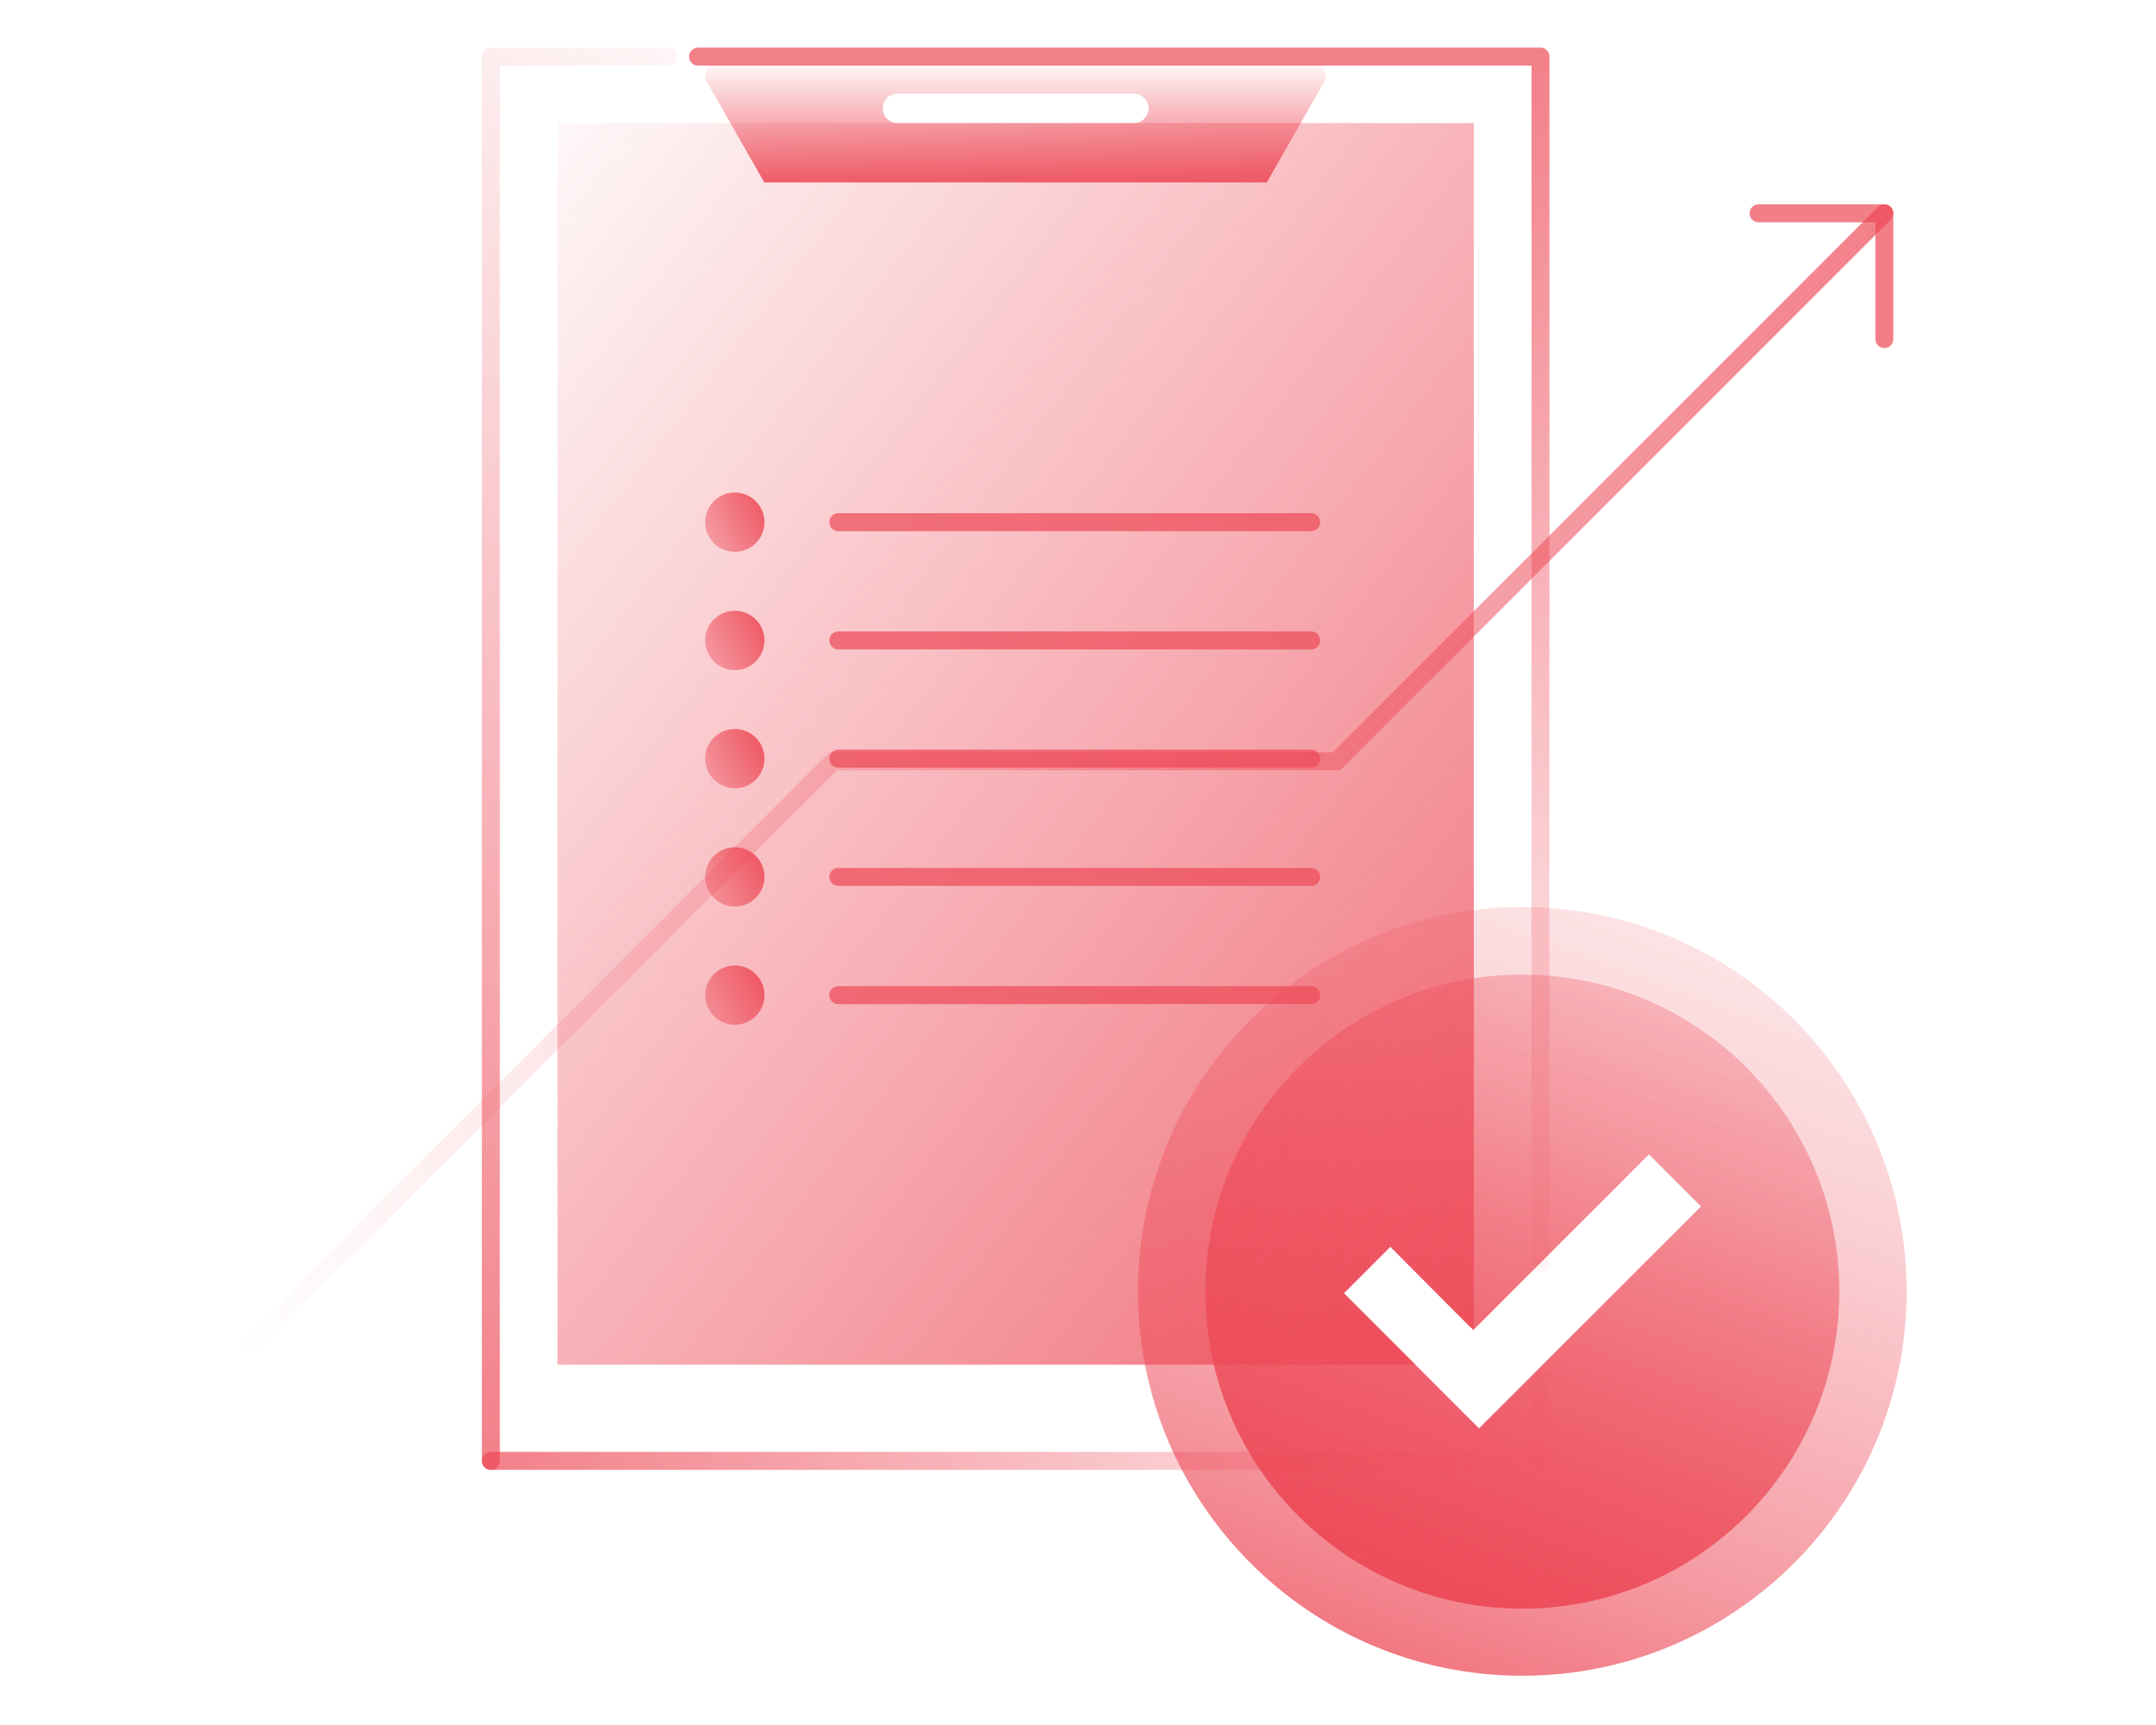 <?xml version="1.0" encoding="UTF-8"?>
<svg id="Layer_2" data-name="Layer 2" xmlns="http://www.w3.org/2000/svg" xmlns:xlink="http://www.w3.org/1999/xlink" viewBox="0 0 120 96">
  <defs>
    <style>
      .cls-1 {
        fill: url(#linear-gradient-15);
      }

      .cls-2 {
        fill: url(#linear-gradient-13);
      }

      .cls-3 {
        fill: url(#linear-gradient-2);
      }

      .cls-4 {
        stroke: url(#linear-gradient-7);
      }

      .cls-4, .cls-5, .cls-6, .cls-7, .cls-8, .cls-9, .cls-10 {
        fill: none;
        stroke-linecap: round;
      }

      .cls-4, .cls-5, .cls-6, .cls-7, .cls-9 {
        stroke-linejoin: round;
      }

      .cls-11 {
        fill: url(#linear-gradient-12);
      }

      .cls-5, .cls-8 {
        opacity: .7;
        stroke: #ed4956;
      }

      .cls-12 {
        fill: url(#linear-gradient-3);
      }

      .cls-13 {
        fill: url(#linear-gradient-5);
      }

      .cls-6 {
        stroke: url(#linear-gradient-10);
      }

      .cls-7 {
        stroke: url(#linear-gradient-9);
      }

      .cls-14 {
        fill: url(#linear-gradient-14);
      }

      .cls-15 {
        fill: url(#linear-gradient-11);
      }

      .cls-16 {
        fill: url(#linear-gradient-6);
      }

      .cls-8, .cls-10 {
        stroke-miterlimit: 10;
      }

      .cls-9 {
        stroke: url(#linear-gradient-8);
      }

      .cls-10 {
        stroke: url(#linear-gradient-4);
      }

      .cls-17 {
        fill: url(#linear-gradient);
      }
    </style>
    <linearGradient id="linear-gradient" x1="106.37" y1="14.18" x2="72.6" y2="104.22" gradientUnits="userSpaceOnUse">
      <stop offset="0" stop-color="#ed4856" stop-opacity="0"/>
      <stop offset=".15" stop-color="#ed4856" stop-opacity=".02"/>
      <stop offset=".28" stop-color="#ed4856" stop-opacity=".06"/>
      <stop offset=".4" stop-color="#ed4856" stop-opacity=".14"/>
      <stop offset=".53" stop-color="#ed4856" stop-opacity=".25"/>
      <stop offset=".65" stop-color="#ed4856" stop-opacity=".39"/>
      <stop offset=".77" stop-color="#ed4856" stop-opacity=".56"/>
      <stop offset=".88" stop-color="#ed4856" stop-opacity=".77"/>
      <stop offset="1" stop-color="#ed4856" stop-opacity="1"/>
      <stop offset="1" stop-color="#ed4856"/>
    </linearGradient>
    <linearGradient id="linear-gradient-2" x1="102.57" y1="24.3" x2="74.73" y2="98.55" xlink:href="#linear-gradient"/>
    <linearGradient id="linear-gradient-3" x1="102.57" y1="24.3" x2="74.73" y2="98.55" xlink:href="#linear-gradient"/>
    <linearGradient id="linear-gradient-4" x1="13.38" y1="43.37" x2="105.38" y2="43.37" gradientUnits="userSpaceOnUse">
      <stop offset="0" stop-color="#ed4956" stop-opacity="0"/>
      <stop offset="1" stop-color="#ed4956" stop-opacity=".7"/>
    </linearGradient>
    <linearGradient id="linear-gradient-5" x1="20.33" y1="13.4" x2="107.68" y2="80.97" gradientUnits="userSpaceOnUse">
      <stop offset="0" stop-color="#ed4956" stop-opacity="0"/>
      <stop offset="1" stop-color="#ed4956"/>
    </linearGradient>
    <linearGradient id="linear-gradient-6" x1="56.53" y1="3.23" x2="56.53" y2="11.09" xlink:href="#linear-gradient-5"/>
    <linearGradient id="linear-gradient-7" x1="46.96" y1="8.21" x2="10.15" y2="71.96" gradientUnits="userSpaceOnUse">
      <stop offset="0" stop-color="#ed4956" stop-opacity=".05"/>
      <stop offset="1" stop-color="#ed4956" stop-opacity=".7"/>
    </linearGradient>
    <linearGradient id="linear-gradient-8" x1="85.74" y1="81.8" x2="85.74" y2="76.31" gradientUnits="userSpaceOnUse">
      <stop offset="0" stop-color="#ed4956" stop-opacity=".05"/>
      <stop offset="1" stop-color="#ed4956" stop-opacity=".1"/>
    </linearGradient>
    <linearGradient id="linear-gradient-9" x1="62.29" y1="70.79" x2="62.29" y2="2.65" xlink:href="#linear-gradient-7"/>
    <linearGradient id="linear-gradient-10" x1="-2706.82" y1="2840.7" x2="-2647.41" y2="2840.7" gradientTransform="translate(-2620.59 2922) rotate(-180)" xlink:href="#linear-gradient-7"/>
    <linearGradient id="linear-gradient-11" x1="36.49" y1="31.38" x2="43.39" y2="27.75" xlink:href="#linear-gradient-5"/>
    <linearGradient id="linear-gradient-12" x1="36.49" y1="37.96" x2="43.39" y2="34.33" xlink:href="#linear-gradient-5"/>
    <linearGradient id="linear-gradient-13" x1="36.49" y1="44.54" x2="43.39" y2="40.91" xlink:href="#linear-gradient-5"/>
    <linearGradient id="linear-gradient-14" x1="36.49" y1="51.12" x2="43.39" y2="47.49" xlink:href="#linear-gradient-5"/>
    <linearGradient id="linear-gradient-15" x1="36.49" y1="57.7" x2="43.39" y2="54.07" xlink:href="#linear-gradient-5"/>
  </defs>
  <g>
    <path class="cls-17" d="M84.73,50.48c-11.81,0-21.39,9.58-21.39,21.39s9.58,21.39,21.39,21.39,21.39-9.58,21.39-21.39-9.57-21.39-21.39-21.39ZM74.79,71.97l2.59-2.59,4.35,4.37.28.26,9.77-9.77,2.9,2.9-12.36,12.36-7.53-7.53Z"/>
    <g>
      <path class="cls-3" d="M84.73,54.24c-9.74,0-17.64,7.9-17.64,17.64s7.9,17.64,17.64,17.64,17.64-7.9,17.64-17.64-7.9-17.64-17.64-17.64ZM82.32,79.5l-7.53-7.53,2.59-2.59,4.35,4.37.28.26,9.77-9.77,2.9,2.9-12.36,12.36Z"/>
      <path class="cls-12" d="M84.73,54.24c-9.74,0-17.64,7.9-17.64,17.64s7.9,17.64,17.64,17.64,17.64-7.9,17.64-17.64-7.9-17.64-17.64-17.64ZM82.32,79.5l-7.53-7.53,2.59-2.59,4.35,4.37.28.26,9.77-9.77,2.9,2.9-12.36,12.36Z"/>
    </g>
  </g>
  <g>
    <polyline class="cls-10" points="13.88 74.87 46.38 42.37 74.38 42.37 104.88 11.87"/>
    <polyline class="cls-5" points="104.88 18.87 104.88 11.87 97.88 11.87"/>
  </g>
  <g>
    <polygon class="cls-13" points="82.03 6.85 82.03 74 82.02 74.01 81.74 73.75 77.39 69.38 74.8 71.97 78.78 75.95 31.03 75.95 31.03 6.85 82.03 6.85"/>
    <path class="cls-16" d="M72.16,2.74h-31.26c-.91,0-1.65.74-1.65,1.65l3.29,5.76h27.97l3.29-5.76c0-.91-.74-1.65-1.65-1.65ZM63.11,6.85h-13.16c-.45,0-.82-.37-.82-.82s.37-.82.82-.82h13.16c.45,0,.82.37.82.82s-.37.82-.82.82Z"/>
    <polyline class="cls-4" points="27.32 81.3 27.32 3.15 37.2 3.15"/>
    <line class="cls-9" x1="85.74" y1="81.3" x2="85.74" y2="76.81"/>
    <polyline class="cls-7" points="38.85 3.15 85.74 3.15 85.74 70.29"/>
    <line class="cls-6" x1="27.32" y1="81.3" x2="85.73" y2="81.3"/>
    <line class="cls-8" x1="46.66" y1="29.06" x2="72.98" y2="29.06"/>
    <line class="cls-8" x1="46.66" y1="35.64" x2="72.98" y2="35.64"/>
    <line class="cls-8" x1="46.66" y1="48.8" x2="72.98" y2="48.8"/>
    <line class="cls-8" x1="46.66" y1="55.38" x2="72.98" y2="55.38"/>
    <circle class="cls-15" cx="40.9" cy="29.06" r="1.65"/>
    <circle class="cls-11" cx="40.9" cy="35.64" r="1.65"/>
    <circle class="cls-2" cx="40.9" cy="42.22" r="1.65"/>
    <circle class="cls-14" cx="40.9" cy="48.8" r="1.65"/>
    <circle class="cls-1" cx="40.9" cy="55.38" r="1.65"/>
    <line class="cls-8" x1="46.66" y1="42.22" x2="72.98" y2="42.22"/>
  </g>
</svg>